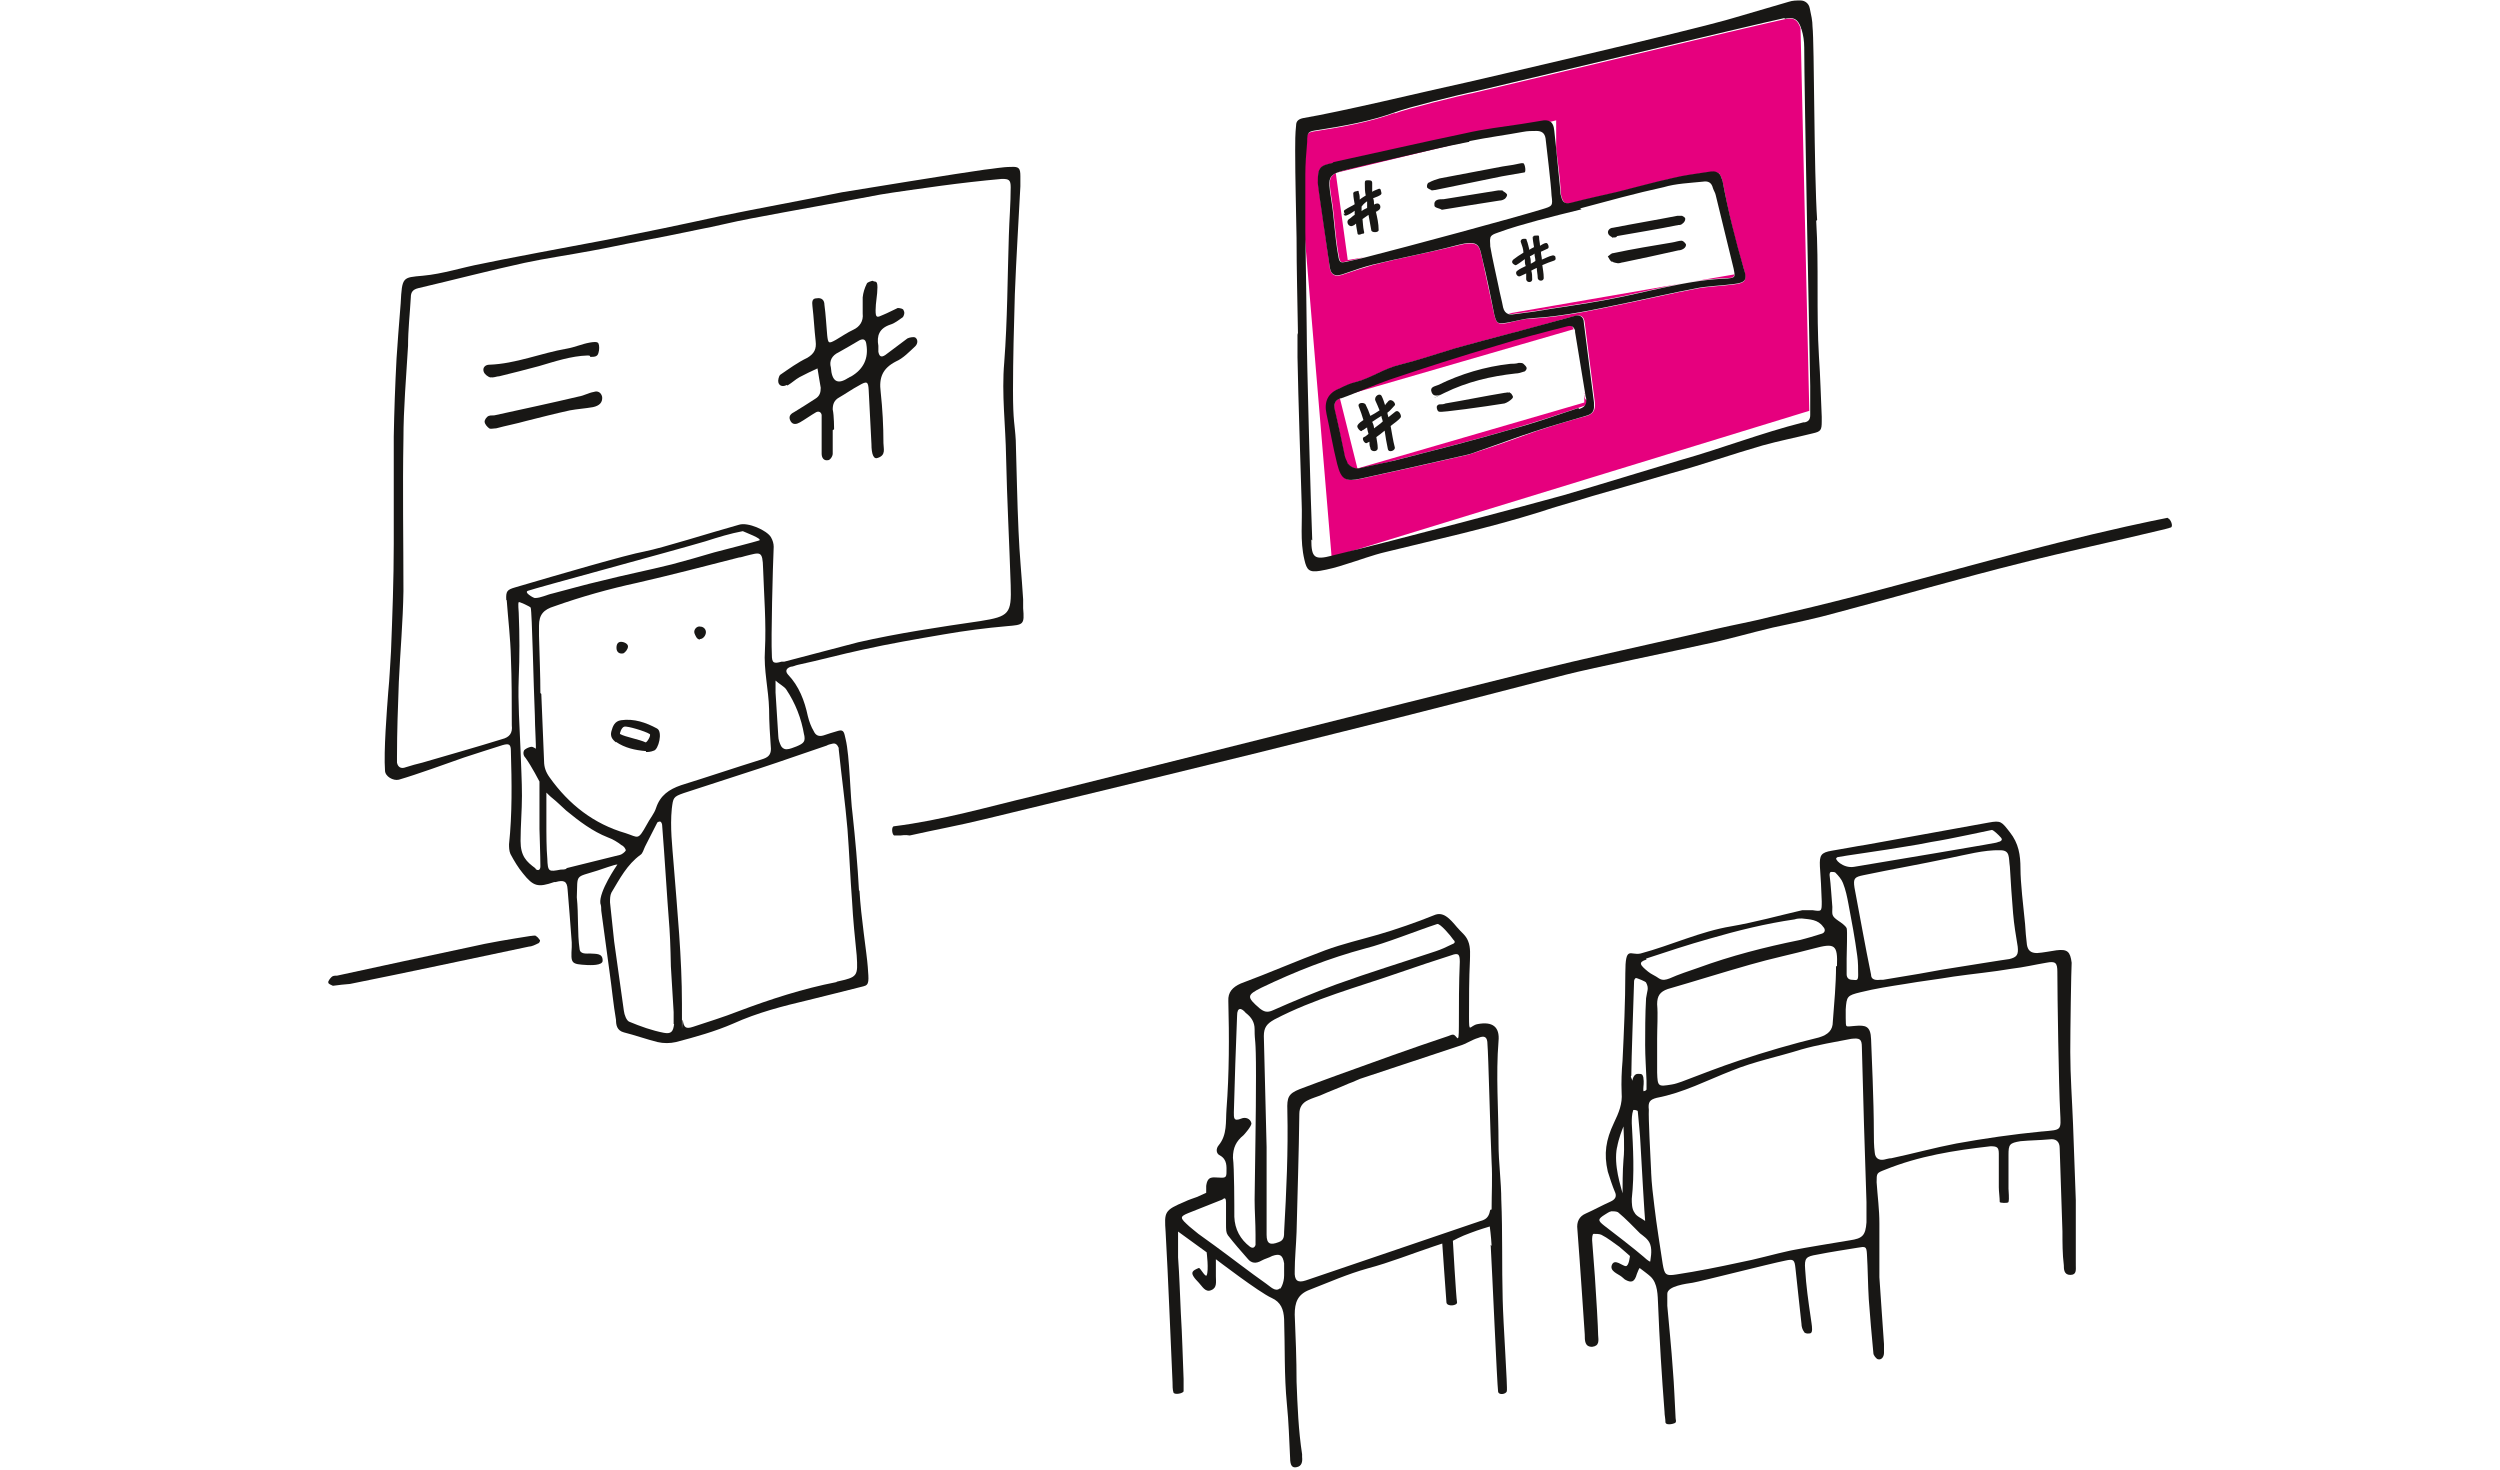 <?xml version="1.0" encoding="UTF-8"?>
<svg id="Ebene_2" data-name="Ebene 2" xmlns="http://www.w3.org/2000/svg" version="1.1" viewBox="0 0 542.2 318.8">
  <defs>
    <style>
      .cls-1 {
        fill: none;
      }

      .cls-1, .cls-2, .cls-3 {
        stroke-width: 0px;
      }

      .cls-2 {
        fill: #e6007e;
      }

      .cls-3 {
        fill: #181715;
      }
    </style>
  </defs>
  <path class="cls-1" d="M160.4,113.9c1.8-.6,6,1.2,6.9,2.7.3.6.6,1.4.6,2.1-.2,4.3-.6,19.9-.4,23.4h0c0,1.8.4,2,2.1,1.5.2,0,.4,0,.6,0,5.3-1.4,10.5-2.7,16-4.2,8.8-2.1,17.7-3.4,26.5-4.6,6.2-1,6.8-1.5,6.6-7.8-.3-9.4-.9-18.5-1-27.8,0-6.9-1-13.7-.4-20.5.6-9.2.6-18.3,1-27.5,0-3.5.3-7,.4-10.5,0-1.6-.4-1.9-1.9-1.8-4.5.4-8.8,1-13.3,1.5-2.2.3-10.9,1.5-13.1,1.9-9.4,1.8-18.7,3.4-28.1,5.2-3.8.7-7.6,1.7-11.4,2.4-4.3,1-8.7,1.8-13,2.6-3.4.6-6.8,1.4-10.2,2-4.8.9-9.7,1.5-14.4,2.6-7.8,1.7-15.4,3.7-23.1,5.5-1.2.3-1.5.9-1.6,2-.2,3.5-.6,7-.6,10.5-.3,6.8-.9,13.6-1,20.2-.2,11,0,22,0,33,0,6.6-.6,13.1-1,19.7-.2,5.4-.3,10.8-.4,16.2,0,.4,0,.9,0,1.3.2,1,.9,1.4,1.9,1,1.2-.4,2.4-.7,3.6-1,5.8-1.7,11.5-3.4,17.3-5.1,1.6-.4,2.2-1.3,2.1-3,0-5,0-9.9-.2-14.8,0-4.2-.6-8.2-.9-12.3,0-1.9.2-2.2,1.9-2.7,9.2-2.7,24.1-7.1,28.1-7.8,3.9-.7,13.7-3.8,20.5-5.8ZM169.4,81.4c1.9-1.3,3.8-2.6,5.9-3.7,1.5-.9,2-1.9,1.8-3.6-.3-2.6-.4-5.1-.7-7.6,0-.9,0-1.6.9-1.7,1-.2,1.7.4,1.7,1.4.2,2.2.3,4.5.6,6.6.2,1.8.3,1.9,1.9,1,1.3-.7,2.6-1.6,3.8-2.2,1.3-.6,2.2-1.8,2-3.5,0-1.2,0-2.3,0-3.5,0-1,.4-2.1.9-3,0-.3,1-.7,1.3-.6.4.3,1,1,1,1.4,0,1.7-.4,3.3-.4,5s.3,1.5,1.6,1c1-.4,2.1-1,3.2-1.5.3,0,1.2,0,1.3.6.2.3,0,1.2-.2,1.4-.9.6-1.7,1.3-2.7,1.6-2.3.9-3,2.4-2.6,4.6,0,.4,0,.9,0,1.3.2,1,.6,1.3,1.5.7l4.8-3.6c.4-.3,1.3-.4,1.7-.2.7.4.7,1.4,0,1.9-1.4,1.2-2.6,2.6-4.2,3.3-2.9,1.5-3.7,3.5-3.3,6.6.4,3.7.6,7.4.6,11.1,0,1.2.6,2.6-1.2,3.2-.9.3-1.3-.7-1.4-3-.2-3.9-.4-7.8-.6-11.7,0-1.9-.4-2-2.1-1-1.5.9-2.9,1.8-4.3,2.6-1,.6-1.4,1.5-1.4,2.6.2,1.4.2,4.3.3,4.3l-.3.2c0,1.7,0,3.4,0,5.1,0,.6-.6,1.3-1,1.4-1,.2-1.3-.6-1.4-1.4,0-1.9,0-3.8,0-5.8s0-1.7,0-2.6c0-.6-.6-.9-1.2-.6-1.2.7-2.3,1.5-3.5,2.2-.7.4-1.5.6-2-.2-.6-1,0-1.6.7-2,1.6-1,3-1.9,4.6-2.9,1-.6,1.3-1.4,1.2-2.4-.2-1.4-.6-2.9-.7-4.2-1.3.6-2.6,1.2-3.9,1.9-1,.6-1.7,1.2-2.6,1.8-.7.4-1.6.3-1.8-.6,0-.4,0-1.3.4-1.6ZM106.1,79c5.8-.2,11.2-2.6,16.9-3.5,1.7-.3,3.2-1,4.9-1.3.6,0,1.7-.2,1.9.2.3.4.3,1.4,0,2-.2,1-1,1-1.8.9,0-.2-.2-.2-.6-.3h0c-3.5,0-7.1,1.3-10.5,2.3-2.9.9-5.8,1.5-8.6,2.2-.6,0-1.3.4-1.9.2-.6-.2-1.3-.7-1.5-1.3-.3-.9.4-1.5,1.2-1.5ZM130.6,86.1c0,1.2-.6,1.9-2,2.2-1.7.3-3.4.4-5,.7-3.2.7-6.3,1.5-9.5,2.3-2.1.6-4.3,1-6.5,1.6-.6,0-1.2.2-1.5,0-.4-.3-.9-1-1-1.5,0-.3.4-1,.9-1.2.5-.2,1,0,1.6-.2,5.9-1.3,12-2.6,17.9-4,1.2-.2,2.1-.9,3.3-1,.9-.2,1.6,0,1.8,1h0Z"/>
  <path class="cls-1" d="M180.3,79.7c.2,3,1.4,3.8,3.7,2.3.2,0,.3-.2.6-.3,2.7-1.6,3.8-3.9,3.4-7,0-1-.6-1.4-1.5-.9-1.5.9-2.9,1.7-4.5,2.6-1.5.6-2.1,1.8-1.7,3.3h0Z"/>
  <path class="cls-1" d="M153.1,117.5c-7.1,2.1-37.2,10.2-38.4,10.7-1.3.3,1,1.6,1.4,1.6,1.4,0,2.6-.7,3.9-1,3.5-.9,6.9-1.9,10.4-2.7,5.1-1.3,10.2-2.3,15.4-3.6,3-.7,6.2-1.7,9.2-2.6,2.6-.7,8.9-2.3,9.8-2.6.6-.4-3-1.7-3.6-1.9h0c-2.7.5-5.3,1.3-8.1,2.2Z"/>
  <path class="cls-1" d="M168.1,147.5v2.6h0,0c.2,3.3.4,6.4.6,9.6,0,.7.2,1.5.6,2.1.2.3.7.7,1.2.7.7,0,1.5-.3,2.1-.6,1.6-.6,2-1,1.7-2.6-.6-3.6-1.9-6.9-3.9-9.9-.4-.6-1.7-1.4-2.3-1.9Z"/>
  <path class="cls-1" d="M292.2,56.5l3.6-.6c9.8-2.4,32.4-8.6,38.6-10.5,2.2-.7,2.4-.7,2.1-3,0-2.4-1-10.5-1.3-12.4-.2-1.2-.9-1.7-2-1.6-1,0-1.9,0-2.9.2-3.9.6-7.8,1.2-11.6,2l-29.1,7,2.6,18.9ZM326.4,43c-.3.2-.7.3-1.2.4-4,.6-8.1,1.3-12.5,1.9h0c-.3-.2-1.6-.3-1.6-.8-.2-1.4,1-1.3,2-1.4,3.9-.6,7.9-1.3,11.8-1.9.3,0,.6,0,1,0,.3.2.7.4.9.7.2.3-.2.9-.4,1ZM309.8,39.5c.7-.4,1.6-.7,2.3-.9,4.6-.9,9.1-1.7,13.7-2.6,1.4-.2,2.7-.4,4-.7h.5c.4.3.6,2,.2,2-2.1.4-4.3.7-6.6,1.2-4.2.9-8.5,1.7-12.7,2.6-.3,0-.6.2-1,0-.3-.2-.9-.4-.9-.6,0-.3,0-1,.4-1ZM291.5,45.4c.9-.6,1.5-.8,2.1-1.2,0-.6-.2-1.6-.3-2.2,0-.4.3-.6.6-.6.4,0,.6-.2.6.3.2.5.2,1.1.2,1.5.3-.2,1-.6,1.3-.9-.2-.9-.2-1.8-.2-2.7s.2-.6.7-.6.9,0,.9.6,0,1.3,0,1.9c.4-.2.9-.4,1.3-.6.4-.2.6,0,.6.4,0,.4.2.7-.3,1h0c-.5.4-1,.5-1.4.7.2.3.2,1,.2,1.4.2-.2.3-.2.4-.2,1-.4,1.4,1.1.4,1.5,0,.2-.3.2-.4.2.3,1.3.6,2.6.6,4,0,.6-1.6.6-1.6,0-.2-1-.3-2.2-.6-3.3-.4.3-.9.6-1.3.9,0,.8,0,1.8.3,2.6.2.6,0,.6-.4.6-.4.2-.9.3-1-.2,0-.7-.2-1.4-.3-2-.2,0-.4.3-.6.4-.9.6-1.8-.7-.9-1.4.5-.3.8-.6,1.2-.9,0-.2,0-.6,0-.9-.5.3-1.2.7-1.7,1-.5.2-.6,0-.7-.4-.2-.4-.3-.7,0-1Z"/>
  <path class="cls-1" d="M145.6,209.6s0-5.5-.3-8.2c-.6-7.5-1-14.9-1.6-22.5,0-.2-.2-.6-.4-.7-.2,0-.6,0-.7.3l-2.6,5.1c-.3.6-.6,1.5-1,1.8-3,2.1-4.6,5.2-6.3,8.2-.3.6-.4,1.4-.3,2.1.2,2.9.6,5.8.9,8.5.6,5,1.4,10.1,2.1,15,0,.9.6,2.2,1.2,2.4,2.4,1,4.9,1.9,7.5,2.4,1.6.3,2-.3,2.2-1.9,0-.9,0-1.7,0-2.6-.2-3.3-.4-6.6-.6-9.9h0Z"/>
  <path class="cls-1" d="M135.8,184.7c.2-.3-.4-1-.9-1.2-1-.6-1.9-1.3-3-1.7-3.4-1.4-6.2-3.5-9-5.8-1-.9-2-1.9-3-2.7-.2-.2-1.3-1.2-1.3-1.2v8.2s0,4,.2,6c0,2.9.2,2.9,2.9,2.4.4,0,.9,0,1.3-.2,3.9-1,7.8-1.9,11.7-2.9.4,0,1-.6,1.2-.9Z"/>
  <path class="cls-1" d="M135.6,180.5c2.9.9,2.6,1.7,4.6-1.9.6-1.2,1.6-2.3,2-3.6,1-2.6,2.9-4,5.4-4.9,5.8-1.8,11.7-3.8,17.5-5.6,1.3-.4,2.1-.9,2-2.3-.2-2.9-.3-5.8-.4-8.6,0-4.2-1.2-8.5-.9-12.8.3-5.8-.2-11.7-.4-17.7,0-4-.6-3.5-3.9-2.7-.4,0-.9.2-1.3.3-7.4,1.9-14.7,3.8-22.1,5.5-6,1.4-12.1,3-18,5.1-2.2.7-3.4,1.8-3.3,4.2,0,.7,0,1.5,0,2.2,0,4.2.3,8.4.4,12.6v-.2c.2,4.9.3,9.8.6,14.6,0,1.4.4,2.4,1.2,3.5,4.2,5.8,9.7,10.1,16.5,12.1ZM151.9,135.9c.5,0,1.2.5,1.2,1.2,0,0,0,0,0,0h0c0,0,0,0,0,0,0,.7-.6,1.5-1.3,1.5s-1-.9-1.2-1.4c-.2-.7.6-1.5,1.3-1.4ZM134.6,139.2c.6,0,1.5.2,1.5,1s-.6,1.4-1,1.5c-.9.2-1.5-.3-1.5-1.2s.6-1.3,1-1.3ZM132.6,158.5c.3-1.1.6-2.2,2.1-2.4,2.9-.4,5.4.6,7.8,1.8,1.3.7.2,4.6-.7,4.8-.7.2-1.4.3-1.7.3v-.2c-2.4-.2-4.6-.7-6.5-2-.9-.6-1.4-1.3-1-2.4Z"/>
  <path class="cls-1" d="M116.9,180c0-3.4,0-10.5,0-10.5,0,0-1.7-3.3-3-5.1-.3-.4-.6-1-.4-1.5,0-.4,1.5-1,1.9-.9.2,0,.6.2.7.4,0-.3-.2-5.1-.2-7.2-.3-6.8-.6-22.3-.9-23.4,0-.2-2.6-1.4-2.6-1.2-.2.3,0,1.9,0,2.3.2,4.8.3,9.5,0,14.3-.2,5.2.2,10.4.4,15.6,0,3.3.3,6.6.3,9.8s-.3,6.6-.3,9.8,1.3,4.5,3.2,5.9c.6.4,1,.2,1-.6,0-2.3-.3-7.6-.3-8.1v.2Z"/>
  <path class="cls-1" d="M140.1,161c.3,0,1.3-1.6.9-1.8-.9-.6-5-1.8-5.5-1.6-.6,0-1,1.5-.9,1.6,1,.6,4.3,1.3,5.5,1.8Z"/>
  <path class="cls-1" d="M185.7,207.4c-.3-3.9-.7-7.8-1-11.7-.4-5.3-.6-10.5-1-15.7-.6-5.8-1.3-11.5-1.9-17.3,0,0,0-.2,0-.3-.2-.7-.6-1-1.4-.9-.4,0-.9.2-1.2.4-4.8,1.6-9.5,3.3-14.4,4.9-5.5,1.8-11,3.6-16.6,5.4-2.2.7-2.2,1-2.6,3.4-.4,4,0,8.1.4,12,.9,10.2,1.8,20.2,1.8,30.4s0,2.3.2,3.5c.2,1.5.7,1.8,2.2,1.4,3.3-1,6.6-2.1,9.9-3.4,6.9-2.6,14-4.9,21.2-6.3,4.6-1,4.6-1,4.3-5.6h0Z"/>
  <path class="cls-1" d="M290,120.4c11.3-2.7,42.7-11,49-12.8,6-1.7,24.5-7.4,25.3-7.6,8.9-2.6,17.6-5.9,26.7-8.2,0,0,.2,0,.3,0,.9-.2,1.2-.7,1.2-1.6v-6.3c0-4.3-1.2-65.1-1.3-73.4,0-1.4-.2-2.7-.6-4,0-.1,0-.2-.1-.3l1.9,83-102.4,31.4Z"/>
  <path class="cls-1" d="M312.6,85.5s0,0,0,0c0,0,0,0,0,0Z"/>
  <path class="cls-1" d="M283.2,71.6c0,6.8.9,38.6,1.2,45.8l-.2-.2c0,4,.7,4.5,4.5,3.5l-5.9-70.4c0,8.4.2,18,.3,21.2Z"/>
  <path class="cls-1" d="M298,92.9c.6-.5,1.3-1,1.9-1.5,0-.5-.2-.8-.3-1.2-.7.4-1.4.9-2,1.3.2.4.3,1,.4,1.4h0Z"/>
  <path class="cls-1" d="M333.2,47.6c-2.9.9-5.8,1.7-8.5,2.6-1.2.4-1.7.7-1.8,1.4v1.3c.1.1.1.2.2.3.6,2.9,1.3,5.8,1.8,8.7.3,1.6.7,3,1,4.6.2.8.5,1.2,1.1,1.4l49.1-8.5c0-.3,0-.7-.2-1.3-1.3-5.3-2.6-10.7-3.9-16,0-.6-.4-1-.6-1.5-.3-1.2-1-1.5-2.2-1.4-2.9.3-5.8.4-8.5,1.2-6,1.4-12.1,3-18.1,4.6-1,.2-8.5,2.1-9.5,2.4h0ZM349.8,49.4c4.6-.9,9.4-1.7,14-2.6.3,0,.6,0,1,0,.3.2.7.6.7.7,0,.3-.3.7-.6,1-.2.2-.6.2-.9.3-4.5.9-8.9,1.6-13.3,2.4,0,.2-.3.2-.9.2h0c-.2-.2-.7-.3-1-.8-.3-.7.3-1.2,1-1.3ZM349.9,54.8c4.2-.9,8.5-1.6,12.7-2.3.7,0,1.5-.3,2.1-.4.3,0,.7.4.9.7.2.3,0,.9-.4,1-.3.2-.7.3-1.2.4-4,1-8.1,1.8-12,2.6-.3,0-.6.2-1.1.2,0,0,0,0,0,0h0s0,0,0,0c-.3,0-.9,0-1.3-.4-.4-.2-.6-.7-.9-1.2.4-.2.7-.6,1.2-.7ZM333.8,51.3c0,.6.2,1.2.2,1.8.3-.2,1-.5,1.3-.6.3,0,.8,1,.4,1.2l-1.5.7c0,.6.2,1.1.2,1.7.8-.3,1.4-.6,2.3-1h0c.3,0,.6.3.6.3,0,.5.2.6-.2.9-1,.3-1.8.6-2.6,1,0,.9.2,1.8.3,2.7,0,.9-1.2.9-1.3,0,0-.6-.2-1.4-.2-2.1-.5.2-.8.3-1.2.6.2.6.2,1.2.2,1.8,0,.9-1.2.9-1.3,0,0-.5,0-.8,0-1.2l-1.3.6c-.7.3-1.4-.8-.6-1.2.6-.3,1.2-.6,1.8-1-.2-.5-.2-1-.2-1.5-.6.4-1.8,1.5-2.1,1.3-.3-.2-1-.6-.4-1.2.9-.6,1.3-1,2.2-1.5,0-.8-.3-1.5-.6-2.4,0-.4.2-.6.6-.6.3,0,.6,0,.7.3.3.7.4,1.4.6,2.1.3-.2.7-.3,1-.6,0-.7-.2-1.6-.3-2.3,0-.4.2-.4.6-.4s.7-.2.7.4Z"/>
  <path class="cls-1" d="M343.7,87.2h0v-2.1c-.7-4.4-1.5-8.8-2.2-13.4,0-.1,0-.2,0-.3l-49.3,14.3c-.4.1-.7.3-1.1.4-.1,0-.3,0-.4.1l3.8,15.2,49.2-14.3ZM328,86.6c-.4.4-1,.9-1.6,1-4.2.7-13.7,2.1-14.1,1.9h0c-.3-.2-.6-.7-.6-1.1s.3-.6.6-.6c.4,0,.9,0,1.3-.2,4.2-.7,8.5-1.6,12.8-2.3.3,0,.6-.2,1,0s.6.3.7.6c0,.2,0,.7,0,.9ZM311.7,83.5c5-2.4,10.2-3.9,15.7-4.6.6,0,1.2,0,1.8-.2h0c.3,0,.7,0,1,.2.3.2.6.6.7,1,0,.2-.2.6-.6.7-.6.2-1.2.3-1.8.4-5.4.6-10.5,1.8-15.4,4.2-4.4,2.2-1.2.5-.7.3-.9.3-1.8.6-2.2-.4-.6-1.2.6-1.3,1.4-1.6ZM294.6,92.1c.2-.6.9-.9,1.3-1.2-.3-1-.6-1.9-1-2.9s1.3-1,1.5-.4c.3.8.6,1.5,1,2.4.6-.3,1.4-.8,2-1.2-.2-.7-.6-1.4-.9-2.1-.5-1,1-1.8,1.4-.9.3.6.5,1.3.7,1.9.2-.3.5-.6.7-.9.6-.7,1.7.5,1.4.9-.6.6-1,1.2-1.6,1.6,0,.3.2.6.2,1,.6-.4,1.1-.9,1.5-1.3h0c.8-.6,1.4,1,1.2,1.3-.6.7-1.5,1.3-2.2,1.9.2,1.6.5,3.1.9,4.6.2.7-1.3,1.3-1.5.4-.3-1.4-.5-2.6-.7-4-.6.4-1.2,1-1.8,1.4,0,.7.2,1.6.3,2.3,0,1-1.5,1-1.6,0-.2-.4-.2-.9-.2-1.3,0,0-.6.3-.6.3-.4.2-1.2-1-.6-1.3.3-.2.6-.5,1-.7,0-.4-.2-1-.3-1.4-.3.2-.7.6-1,.6-.2,0-1.1-.8-.9-1.2Z"/>
  <path class="cls-1" d="M331.8,55.6c.2.6.2,1,.2,1.6.4-.2.7-.3,1-.6,0-.6-.2-1-.2-1.6-.3.2-.7.3-1,.6Z"/>
  <path class="cls-1" d="M337.3,28.5c.1,1.3.2,2.5.4,3.8v-6.2c-.1,0-1.4.3-1.4.3.6.3.8,1,1,2.1Z"/>
  <path class="cls-1" d="M373,37.9v-.3s-.3,0-.3,0c0,0,.2.1.3.2Z"/>
  <path class="cls-1" d="M296.5,45c0-.3,0-1.1,0-1.5-.1.1-.8.7-1.3,1.2,0,.3,0,.6,0,1,.3-.3.8-.5,1.2-.7Z"/>
  <path class="cls-1" d="M355.2,232.9c.8,0,1,0,1.2.7.2,1.4,0,1.9,0,2.6s.2.4.3.4c.2,0,.4-.2.4-.3,0-.6,0-1.3,0-1.9,0-2.6-.3-5.3-.3-7.8s0-6.6.2-10.1c0-1.6.6-2.1,0-3.4,0-.2-2-1-2.2-1-.2,0-.4.4-.4.7,0,3.5-.6,17.2-.6,20.5h0c0,.4.2.8.3,1.1,0-.6.4-1.5,1.2-1.5Z"/>
  <path class="cls-1" d="M357.3,210.6c.7.6,1.6,1,2.4,1.5.8.6,1.5.4,2.3,0,2-.9,4.2-1.6,6.2-2.3,7.1-2.6,14.5-4.5,21.9-6,1.7-.3,3.3-.9,4.9-1.4.7-.2,1-.9.3-1.5-1-1.5-2.9-1.5-4.6-1.7h0c-.6,0-1,0-1.6.2-6.2.9-12.4,2.4-18.5,4.2-4.2,1.2-9.4,2.9-13.7,4.3-1.8.6-1.4,1.3.3,2.6Z"/>
  <path class="cls-1" d="M352.2,251.6c.2-2.6,0-6.8,0-7.2-.2.7-1,2.3-1.4,4.6-.8,3.9.9,8.7,1.2,10,0-1.1,0-5,.2-7.3Z"/>
  <path class="cls-1" d="M354.4,262.9c.4.9,1.5,1.3,2.3,1.8,0-.6-.7-12.7-1-16.5h0c0-2.3-.3-4.8-.6-7.2,0-.2-1-.4-1-.2-.2,1-.4,1.9-.3,2.7.2,5.5.6,10.9,0,16.4,0,1,0,2.2.6,3Z"/>
  <path class="cls-1" d="M397.4,196.7c0,1.6-.3,1.9,1.3,3,.6.4,1.5,1,1.8,1.6.2.6,0,5.2,0,6.6h0v3.4c0,.7.4,1.2,1.2,1.2s1.3-.3,1.3-1c0-1.4,0-2.7-.2-4.2-.6-3.8-1.2-7.5-1.9-11.2-.3-1.6-.6-3-1.2-4.6-.3-.9-1-1.6-1.6-2.2,0-.2-.6-.3-.9-.2-.2,0-.4.6-.3.7.2,2.3.4,4.6.6,6.9Z"/>
  <path class="cls-1" d="M379.4,209.1c-6,1.7-12,3.6-17.9,5.3-1.7.6-2.3,1.5-2.3,3.3.2,2.4,0,5,0,7.5h0c0,2.4,0,4.9,0,7.3,0,3,.2,3,3.2,2.6.7,0,1.5-.3,2.1-.6,4.2-1.5,8.2-3.2,12.5-4.6,5.8-1.8,11.5-3.5,17.3-5,2-.6,2.9-1.5,3-3.4.3-4,.6-8.1.7-12.1.2-4.8-.4-5.1-5-3.9s-9.4,2.2-13.8,3.5Z"/>
  <path class="cls-1" d="M446.1,211v-.2c0-2.1-.4-2.4-2.4-2-2.4.4-5,1-7.5,1.3-4.2.6-8.4,1-12.6,1.7-3.6.6-7.1,1-10.5,1.6-3.2.6-6.5,1-9.7,1.8-2.9.6-3,.9-3.2,3.7v1.9c0,2.1-.3,1.9,2,1.7s3.4,0,3.5,2.9.6,13.4.6,20.1c0,1.5,0,3,.2,4.5,0,1.2.9,1.7,2,1.5.6,0,1-.2,1.6-.3,4.8-1,9.4-2.3,14.1-3.2,6.2-1,12.3-1.9,18.5-2.6,4.3-.4,4.2,0,3.9-4.3-.3-5.5-.6-25.6-.6-30.1Z"/>
  <path class="cls-1" d="M352,259.2c0,0,0-.2,0-.3,0,.1,0,.2,0,.3h0Z"/>
  <path class="cls-1" d="M402.1,187.9c2.5-.4,34.8-5.8,30.9-5.3-.3,0,1.7,0,1-1-.6-.7-1.7-1.6-2-1.7-.2,0-9.1,2-13.1,2.6h0c-1.9.3-3.7.6-5.6,1-3.9.7-14,2.1-14.8,2.3s1.2,2.4,3.7,2Z"/>
  <path class="cls-1" d="M355.6,267.5h0c-1.6-1.6-3-3-4.8-4.6-.3-.2-1-.3-1.4-.2-.6,0-1,.6-1.4.7-1.6,1-1.7,1.3-.2,2.4,1.2.9,6.9,5.3,8.6,6.8.3.2.9.7,1.3,1,0-.2.6-2.2,0-3.7-.4-1.2-1.7-1.9-2.2-2.4Z"/>
  <path class="cls-1" d="M403.8,227.4c0-1.8-.6-2.1-2.3-1.8-3.6.7-7.3,1.3-10.8,2.3-5.1,1.5-10.2,2.6-15.1,4.6-5.4,2.1-10.5,4.8-16.3,5.9-1.5.3-1.8.9-1.7,2.6,0,1.8.3,9.4.6,13.4v.2c0,2.4.3,4.9.6,7.3.6,4.2,1.2,8.4,1.8,12.5.3,2.4.6,2.7,3,2.3,4.6-.7,9.1-1.7,13.7-2.6,3.7-.7,7.4-1.8,11.1-2.6,4.2-.9,8.6-1.5,12.8-2.2,2.7-.4,3.4-1,3.6-3.9,0-1.4,0-2.7,0-4.2-.3-11.2-.6-22.3-1-33.6Z"/>
  <path class="cls-1" d="M273.2,218.7c.9.7,1.6,1,2.9.4,4.6-2,9.1-3.9,13.7-5.6,7.2-2.6,14.4-4.8,21.6-7.2s2.3-1,3.5-1.5c.2,0,1-.3.3-1-.6-.9-3-3.6-3.5-3.4-4.3,1.4-11.2,4.2-15.6,5.3-7.8,2.1-15.3,5-22.5,8.5-3.2,1.6-3.3,2-.4,4.5Z"/>
  <path class="cls-1" d="M422.8,186.1c-6.2,1.3-12.4,2.4-18.6,3.7-2.1.4-2.3.7-2,2.7,1.2,6.3,2.3,12.6,3.6,18.9,0,.7.4,1.3,2,1h0c.1,0,.4,0,.6,0,2.6-.4,5.2-.9,7.8-1.3,1.7-.3,3.3-.6,5-.9,4.5-.7,14.3-2.2,14.6-2.3,1.7-.4,2-1,1.8-2.7-.4-2.4-.7-4.8-1-7.2-.3-3.4-.6-6.8-.7-10.1-.2-2.1,0-3.5-2.1-3.6-3.5,0-7.5,1-11,1.7Z"/>
  <path class="cls-1" d="M407.7,212.6h0c0,0,0,0,0,0Z"/>
  <path class="cls-1" d="M322.4,226.6h0c0-1.6-.6-1.9-2-1.4-1.4.4-2.6,1.3-4,1.7-6.9,2.3-13.8,4.6-20.8,6.9-1,.3-2.1.9-3.3,1.3-2,.9-4.2,1.7-6.2,2.6-.9.3-1.8.6-2.6,1-1.4.6-1.8,1.5-1.9,3,0,8.6-.3,17-.6,25.6,0,2.9-.3,5.8-.4,8.5,0,1.9.6,2.6,2.4,2,1.4-.4,34.6-11.8,38.5-13.1,1-.4,1.4-1.2,1.5-2.2,0-3.4.3-6.8,0-10.2-.2-6.5-.7-23.5-.9-25.6Z"/>
  <path class="cls-1" d="M290,233.3c8.1-2.9,16.1-5.8,24.1-8.5.3,0,.6-.2.9-.3,1-.2,1.4-.7,1.4-1.8,0-4.6,0-9.4.2-14,0-1.7-.3-1.9-1.9-1.4-3.7,1.2-7.4,2.4-11.1,3.7-9.2,3.2-18.5,5.8-27.2,10.2-1.6.9-2.3,1.7-2.3,3.6l.6,24.1h0c0,6.3,0,12.7,0,19,0,2,.9,2.3,2.6,1.6,1.2-.4,1.2-1.4,1.2-2.3.6-8.8,1-17.5.7-26.2,0-2.9.2-3.6,2.7-4.6,2.6-1,5.3-2.1,8.1-3Z"/>
  <path class="cls-1" d="M278.4,273.9c-.2-1.8-.9-2.2-2.6-1.6-.7.3-1.6.6-2.3,1-1.2.7-2.2.6-3-.4-1.5-1.7-3-3.3-4.3-5.1-.4-.6-.4-1.8-.4-2.6,0-1.5,0-3,0-4.5s-.6-.6-.9-.6c-2.4,1-4.9,1.8-7.3,2.9-1.7.7-1.8,1-.4,2.3.9.9,1.8,1.5,2.6,2.2,1.2.9,2.4,1.7,3.6,2.6,3.7,2.7,7.4,5.6,11.1,8.2.9.6,1.9,1.9,3,1,0,0,.9-1.2.9-3h0c0,0,0-2.5,0-2.5Z"/>
  <path class="cls-1" d="M267.5,251.2c.3,2.1.3,10.5.3,12.8,0,2.6,1.3,4.9,3.4,6.5.6.4,1,.2,1.2-.4,0-.7,0-1.5,0-2.2,0-2.6-.2-5.1-.2-7.6,0-9,.3-17.9.3-26.9s-.2-6.8-.3-10.1c0-1.5-.7-2.6-1.9-3.5-.9-1-1.9-1.4-1.9.6-.3,7-.6,14-.7,20.9,0,1.2,0,2.1,1.6,1.4,1-.4,2.1,0,2.2,1,0,.6-1.5,2.4-1.7,2.6-1.6,1.3-2.4,2.7-2.3,4.9Z"/>
  <path class="cls-2" d="M302.5,24.5c-5.5,2-11.2,3-16.9,3.9-2.1.3-2.2.4-2.3,2.6-.2,2.3-.3,4.6-.4,7,0,2.3,0,7.1,0,12.4l5.9,70.4s0,0,0,0c.4,0,.8-.2,1.2-.3l102.4-31.4-1.9-83c-.7-1.9-1.5-2.4-3.6-1.9-6.2,1.3-62.3,14.8-67.1,15.9-3.5.7-15.1,3.6-17.3,4.5ZM345.9,88s0,0,0,0c0,1.2-.7,1.9-1.8,2.2-3.6,1-7.3,2.1-10.9,3.3-4,1.4-7.9,2.9-12,4.2-.9.3-1.8.6-2.7.9-7.8,1.8-15.4,3.5-23.2,5.2-3.4.7-4.2.3-5.1-3.2-.9-3.6-1.5-7.2-2.3-10.8-.6-2.7.3-4.6,2.9-5.6,1.2-.6,2.3-1,3.6-1.4,3.3-.9,6-2.9,9.4-3.7,4-1,8.1-2.4,12.1-3.6,6.3-1.8,12.8-3.4,19.3-5.2,2.2-.6,4.5-1.3,6.6-1.8,1-.3,1.8.2,1.9,1.5.7,5.8,1.5,11.5,2.2,17.3,0,.3,0,.5,0,.7,0,0,0,0,0,0h0ZM334.4,26.3c.9-.1,1.5,0,1.9.1l1.2-.3v6.2c.4,3,.8,6,1,9.1,0,.4,0,.9.2,1.3.2,1,.7,1.7,2,1.4,3.4-.9,6.8-1.6,10.2-2.4,4-1,7.9-2.1,12-3,2.4-.6,5-.9,7.5-1.3,1.1-.2,1.8-.1,2.3.2h.2s0,.2,0,.2c.3.3.5.8.7,1.6,1.2,6.5,2.7,12.8,4.6,19,.7,2.4.4,3-2.2,3.3-2.9.4-5.8.4-8.5,1-4.8.9-9.5,2-14.3,3-6.9,1.4-13.8,3-20.9,3.4-1.9,0-3.7.6-5.6,1-1.9.3-2.1,0-2.6-1.7-.9-4-1.7-8.1-2.6-12.1-.7-3-.6-4.3-5.6-3-6,1.5-12.1,2.6-18.2,4.2-2,.6-4,1.2-6,1.9-2.2.9-3.2.3-3.4-2,0-.9-2.4-16.9-2.4-17.6v-.2c0-3.2.2-3.6,3.3-4.2,9.7-2.1,19.2-4.3,28.8-6.3,4-.9,8.2-1.4,12.1-2,1.5-.2,2.9-.6,4.3-.7Z"/>
  <path class="cls-2" d="M339.6,70.6c-5.1,1.4-10.2,2.6-15.3,4.2-7.8,2.3-15.6,4.9-23.3,7.4-3,1.1-6,2.3-9,3.5l49.3-14.3c-.3-.8-.8-1.2-1.8-.9Z"/>
  <path class="cls-2" d="M328,68.1c1.6-.2,3.2-.4,4.6-.6,5.3-.9,10.7-1.6,16-2.6,8.7-1.6,17.3-4.3,26.1-4.6,1,0,1.4-.2,1.5-.8l-49.1,8.5c.3,0,.6.1.9.1Z"/>
  <path class="cls-2" d="M343.6,85.2v2.1h0l-49.2,14.3-3.8-15.2c-1,.4-1.4,1.1-1.2,2.5.9,3.4,1.5,6.8,2.2,10.1,0,.6.3,1,.6,1.5.6.7,1.3,1.2,2.3,1.2h0c2.6-.6,5.2-1.1,7.8-1.8,8.5-2.2,16.9-4.3,25.4-6.8,4.9-1.4,9.7-3,14.5-4.6s1.7-1,1.5-2.3c0-.3-.1-.7-.2-1Z"/>
  <path class="cls-2" d="M323,53v-1.3c-.1.3,0,.7,0,1.3Z"/>
  <path class="cls-2" d="M375.5,4.3l-30.3,7.5c12.8-3.1,25-6,28.9-7.1.5-.1.9-.3,1.4-.4Z"/>
  <path class="cls-2" d="M293,36.5c-5,1.3-5,1.5-4.2,6.6.7,4.2.7,7.9,1.6,12.6.2,1.3.6,1.3,1.6,1,.8-.1,2.1-.5,3.9-.9l-3.6.6-2.6-18.9,29.1-7c0,0-.1,0-.2,0-5.3,1-10.5,2.3-15.7,3.5-3.3.7-6.6,1.5-9.8,2.3Z"/>
  <path class="cls-3" d="M450.2,274c0-4.6,0-9.1,0-13.7-.2-5.5-.4-11-.6-16.5-.2-5.2-.6-10.5-.6-15.7v.2c0-4.9.2-17.9.3-19.5-.3-2.4-.9-3-3.3-2.7-1.4.2-2.8.5-4.2.6-1.4,0-2-.6-2.2-1.8-.2-1.5-.3-3-.4-4.5-.4-3.9-1-9-1-12s-.4-5.5-2.3-7.9c-1.8-2.3-1.9-2.6-4.6-2.1-8.9,1.6-17.7,3.2-26.5,4.8-2.6.4-5,.9-7.5,1.3-2.4.4-2.7,1-2.6,3.4.2,2.5.3,5,.4,7.6,0,2.2,0,2.2-2,1.9-.7,0-1.5,0-2.2,0-5.2,1.2-10.2,2.6-15.4,3.5-6.7,1.1-13,4.1-19.7,5.9-2.2.5-3.3-1.9-3.3,4.3s-.3,12.6-.6,18.9c-.2,2.3-.3,4.6-.2,7,.2,2.4-.6,4.3-1.7,6.6-1.7,3.6-2.2,6.6-1.3,10.5.3,1,1.1,3.4,1.5,4.3.5,1,.2,1.7-.9,2.2-1.8.8-3.6,1.8-5.4,2.6-1.4.6-2,1.8-1.8,3.4.6,7.7,1.5,21.4,1.6,22.8,0,1.4,0,2.7,1.6,2.7,1.6-.2,1.4-1.3,1.3-2.6,0-1.3-.4-8.4-.7-12.6-.2-2.6-.4-5.3-.6-7.9,0-.4,0-1.3.3-1.4.5,0,1.3,0,1.7.2,1.4.7,2.6,1.7,3.9,2.6.5.4,2.3,2,2.3,2,0,0-.2,2.2-.9,2.2s-2.4-1.7-3-.3c-.6,1.4,1.4,2,2.1,2.6.2.2.4.3.7.6,1.4.8,2.1.6,2.6-1.2.2-.4.3-.9.6-1.3.4.3,2,1.5,2.3,1.8,1.7,1.5,1.6,4.3,1.7,6,.3,7.8.8,15.6,1.4,23.4,0,.8.2,1.4.2,2.3.2.8,2.2.2,2.2,0,.2-.3,0-.6,0-1-.2-3.5-.3-7-.6-10.5-.3-4.5-.8-9.2-1.2-13.8,0-.9,0-1.7,0-2.6,0-1.7,4.2-2.2,5.5-2.4,1.8-.3,16.6-4.1,20.1-4.8,1.8-.4,2-.2,2.2,1.7.4,4.1.9,8,1.3,12,0,.6.2,1.3.6,1.8,0,.2.7.4,1,.3.3,0,.7,0,.7-.9s-.2-1.7-.3-2.6c-.5-3.4-1-6.9-1.2-10.4-.2-2.5.2-2.8,2.6-3.2,3-.6,5.8-1,8.8-1.5,1.7-.3,1.9-.3,2,1.4.2,3.3.2,6.6.4,9.8.3,3.8.6,7.8,1,11.7,0,.4.6,1.2,1,1.3.9.2,1.3-.7,1.3-1.4s0-1.3,0-1.9c-.3-4.7-.7-9.6-1-14.5,0-3.9,0-7.8,0-11.7,0-3-.4-5.9-.6-8.9,0-2,0-2,1.8-2.7,7.4-3,15-4.2,22.9-5.1,1.4,0,1.8.2,1.8,1.6v7.3c0,.9.2,2.3.2,3.2,0,.2,1.8.3,1.9,0,.2-.8,0-2.2,0-2.9v-7.3c0-2.3.2-2.6,2.6-3,2.1-.2,4.2-.2,6.3-.4,1.4-.2,2.2.5,2.2,1.9.2,6,.4,12.1.6,18.1,0,2.4,0,4.9.3,7.3,0,.8,0,2.1,1.4,2.1s1.2-1.1,1.2-2.1v-.6ZM435.9,188c.2,3.3.4,6.7.7,10.1.2,2.4.6,4.8,1,7.2.2,1.8-.2,2.3-1.8,2.7-.3,0-10.2,1.6-14.6,2.3-1.7.3-3.3.6-5,.9-2.6.4-5.2.9-7.8,1.3-.2,0-.5,0-.6,0h0c0,0,0,0,0,0h0c-1.6.2-2-.4-2-1.1-1.3-6.3-2.4-12.6-3.6-18.9-.3-2,0-2.3,2-2.7,6.2-1.3,12.5-2.4,18.6-3.7,3.5-.7,7.5-1.8,11-1.7,2.2,0,1.8,1.5,2.1,3.6ZM398.5,185.9c.8-.2,10.9-1.6,14.8-2.3,1.9-.3,3.7-.6,5.6-1h0c4-.6,12.9-2.6,13.1-2.6.3,0,1.4,1,2,1.7.7.9-1.3,1-1,1,3.9-.5-28.5,4.9-30.9,5.3s-4.5-1.8-3.7-2ZM397.2,189.1c.2,0,.8,0,.9.2.6.6,1.3,1.4,1.6,2.2.6,1.5.9,3,1.2,4.6.7,3.7,1.4,7.4,1.9,11.2.2,1.4.2,2.8.2,4.2s-.5,1-1.3,1-1.2-.5-1.2-1.2v-3.4h0c0-1.4.2-6.1,0-6.6-.3-.6-1.2-1.2-1.8-1.6-1.6-1.1-1.3-1.4-1.3-3-.2-2.2-.3-4.6-.6-6.9,0-.2,0-.6.3-.7ZM398.2,209.5c0,4-.4,8.1-.7,12.1,0,1.8-1,2.8-3,3.4-5.8,1.4-11.6,3.1-17.3,5-4.2,1.4-8.3,3-12.5,4.6-.6.2-1.4.5-2.1.6-3,.5-3.1.5-3.2-2.6,0-2.4,0-4.9,0-7.3h0c0-2.6.2-5.1,0-7.5,0-1.8.6-2.7,2.3-3.3,5.9-1.7,11.9-3.6,17.9-5.3,4.5-1.3,9.3-2.3,13.8-3.5s5.2-.9,5,3.9ZM357,207.9c4.2-1.4,9.4-3.1,13.7-4.3,6.2-1.8,12.3-3.3,18.5-4.2.6-.2,1-.2,1.6-.2h0c1.7.2,3.5.2,4.6,1.8.6.6.4,1.3-.3,1.5-1.6.5-3.2,1-4.9,1.4-7.4,1.5-14.8,3.4-21.9,6-2,.7-4.2,1.4-6.2,2.3-.8.3-1.5.5-2.3,0-.8-.6-1.7-.9-2.4-1.5-1.7-1.4-2.2-2-.3-2.6ZM353.8,233.3c0-3.3.5-16.9.6-20.5,0-.3.2-.6.4-.7.2,0,2.2.8,2.2,1,.7,1.3.2,1.8,0,3.4-.2,3.4-.2,7.5-.2,10.1s.2,5.2.3,7.8c0,.6,0,1.3,0,1.9,0,0-.2.3-.4.3s-.3.3-.3-.4.2-1.3,0-2.6c-.2-.7-.4-.7-1.2-.7s-1.1,1-1.2,1.5c0-.3-.3-.7-.3-1h0ZM353.9,243.5c0-.8,0-1.8.3-2.7,0-.2,1,0,1,.2.2,2.4.5,4.9.6,7.3h0c.2,3.8.9,15.8,1,16.5-.8-.6-1.9-1-2.3-1.8-.6-.8-.6-2.1-.6-3,.6-5.5.3-10.9,0-16.4ZM350.7,248.9c.4-2.2,1.1-3.8,1.4-4.6,0,.4.3,4.6,0,7.2-.2,2.3-.2,6.3-.2,7.3,0,.1,0,.2,0,.3h0s0-.1,0-.3c-.3-1.3-2-6.1-1.2-10ZM357.8,273.6c-.4-.2-1-.7-1.3-1-1.7-1.5-7.4-5.9-8.6-6.8-1.4-1.1-1.4-1.4.2-2.4.4-.2.8-.6,1.4-.7.4,0,1,0,1.4.2,1.8,1.5,3.2,3,4.8,4.6h0c.6.5,1.8,1.2,2.2,2.4.5,1.4,0,3.4,0,3.7ZM404.8,265.1c-.2,2.9-.9,3.5-3.6,3.9-4.2.7-8.6,1.4-12.8,2.2-3.7.8-7.4,1.9-11.1,2.6-4.6,1-9.1,1.9-13.7,2.6-2.4.4-2.6,0-3-2.3-.6-4.1-1.3-8.2-1.8-12.5-.3-2.4-.6-4.9-.7-7.3v-.2c-.2-4-.6-11.6-.5-13.4-.2-1.7.2-2.2,1.7-2.6,5.8-1.1,10.9-3.8,16.3-5.9,4.9-2,10-3,15.1-4.6,3.5-1,7.2-1.6,10.8-2.3,1.8-.2,2.3,0,2.3,1.8.3,11.3.6,22.4,1,33.6,0,1.4,0,2.8,0,4.2ZM442.8,245.4c-6.2.6-12.4,1.5-18.5,2.6-4.7.9-9.4,2.2-14.1,3.2-.6,0-1,.2-1.6.3-1.1.2-1.9-.3-2-1.5-.2-1.5-.2-3-.2-4.5,0-6.7-.5-17.2-.6-20.1s-1.2-3.1-3.5-2.9-1.9.4-2-1.7v-1.9c.2-2.8.3-3,3.2-3.7,3.2-.8,6.5-1.3,9.7-1.8,3.4-.6,7-1,10.5-1.6,4.2-.6,8.5-1,12.6-1.7,2.6-.3,5.1-.9,7.5-1.3,2-.4,2.4,0,2.4,2v.2c0,4.6.3,24.6.6,30.1.2,4.2.4,3.9-3.9,4.3Z"/>
  <path class="cls-3" d="M186.3,193.2c-.3-5.6-.8-11.1-1.4-16.7-.5-3.5-.6-12.5-1.5-16.2-.3-1.2-.3-2.2-1.6-1.8-.8.2-2.6.8-3.2,1-1,.3-1.7,0-2.1-.9-.6-1-1-2.1-1.3-3.3-.7-3.3-1.9-6.5-4.3-9-.7-.8-.3-1.4.6-1.7.5,0,1-.3,1.5-.4,4.7-1,9.4-2.3,14.1-3.3,5.8-1.3,11.7-2.3,17.5-3.3,4.6-.8,9.2-1.4,13.8-1.8,3.6-.3,3.8-.3,3.5-3.9,0-.6,0-1.3,0-1.9-.3-4.9-.8-9.8-1-14.8-.3-6.6-.4-13.1-.6-19.7-.2-3.6-.6-3.9-.6-10.8s.2-13.9.4-20.9c.3-7.8.8-15.6,1.2-23.4,0-.7,0-1.5,0-2.2,0-1.7-.3-2.1-2-2-1.9,0-3.8.4-5.8.6-4.5.6-28.5,4.5-30.9,4.9-8.8,1.8-17.7,3.4-26.5,5.2-8.2,1.8-16.4,3.5-24.5,5.1-6.5,1.2-24.5,4.6-27.1,5.2-4.3.8-8.4,2.2-12.8,2.6s-4.5.2-4.8,6c-.5,5.8-.6,8-.9,12-.3,5.7-.5,11.3-.6,16.9,0,7.8,0,15.4,0,23.2,0,7.8-.3,15.6-.6,23.4-.2,2.9-.3,5.8-.6,8.8-.3,4-1,12.8-.7,17,0,1.3,1.8,2.3,3,2,3.8-1.1,10.7-3.6,14.1-4.8,2.8-.9,5.5-1.8,8.4-2.7,1.4-.4,1.8-.2,1.8,1.3.2,6.8.3,13.6-.4,20.2,0,.6,0,1.4.3,2.1.8,1.5,1.7,3,2.7,4.2,2.3,2.9,3.3,3.1,6.8,1.9,0,0,.2,0,.3,0,1.8-.5,2.5-.2,2.6,1.6.3,3.7.6,7.3.9,11.5h0c0,0,0,.6,0,1-.2,3.6-.2,3.7,3.4,3.9.4,0,3.4.2,3.3-1,0-1.6-1.4-1.4-2.7-1.5-.8,0-2.2.2-2.3-1-.5-3.3-.2-7.4-.6-11.2.2-5.2-.5-4.2,4.5-5.8.7-.2,3.9-1.4,4.3-1.3-.2.3-4,5.8-3.7,8.4.2.6.2,1,.2,1.6.6,4.5,1.2,8.8,1.8,13.3.5,3.5.8,6.9,1.4,10.4,0,1.1.2,2.3,1.7,2.7,2.4.6,4.9,1.5,7.3,2.1,1.3.3,2.7.3,4,0,4.2-1.1,8.5-2.3,12.4-4,5.3-2.4,10.8-3.8,16.3-5.1,4.1-1,8-2,12-3,1.3-.3,1.1-1.3.9-4.2-.2-2.9-1.5-10.9-1.8-16.6ZM174.4,159.3c.3,1.5,0,1.9-1.7,2.6-.6.2-1.4.6-2.1.6s-1-.4-1.2-.7c-.3-.6-.6-1.4-.6-2.1-.2-3.2-.4-6.3-.6-9.5h0c0,0,0,0,0,0v-2.6c.6.6,1.9,1.3,2.3,1.9,2,3,3.3,6.3,3.9,9.9ZM109.9,130.2c.3,4.1.8,8.2.9,12.3.2,4.9.2,9.8.2,14.8.2,1.7-.5,2.6-2.1,3-5.8,1.8-11.5,3.4-17.3,5.1-1.2.3-2.4.6-3.6,1-1,.4-1.7,0-1.9-1,0-.4,0-.9,0-1.3,0-5.4.2-10.8.4-16.2.3-6.6.9-13.1,1-19.7,0-11-.2-22,0-33,0-6.6.6-13.4,1-20.2,0-3.5.4-7,.6-10.5,0-1.1.4-1.7,1.6-2,7.7-1.8,15.3-3.8,23.1-5.5,4.7-1,9.6-1.7,14.4-2.6,3.4-.6,6.9-1.4,10.2-2,4.3-.8,8.7-1.7,13-2.6,3.8-.7,7.6-1.7,11.4-2.4,9.4-1.8,18.7-3.4,28.1-5.2,2.2-.4,10.9-1.6,13.1-1.9,4.5-.6,8.8-1.1,13.3-1.5,1.5,0,1.9.2,1.9,1.8,0,3.5-.3,7-.4,10.5-.3,9.2-.3,18.3-1,27.5-.6,6.9.3,13.7.4,20.5.2,9.3.7,18.5,1,27.8.2,6.2-.3,6.8-6.6,7.8-8.9,1.3-17.7,2.6-26.5,4.6-5.4,1.4-10.7,2.8-16,4.2-.2,0-.4,0-.6,0-1.7.5-2.1.3-2.1-1.5h0c-.2-3.5.2-19.1.4-23.4,0-.7-.2-1.4-.6-2.1-.9-1.5-5-3.3-6.9-2.7-6.8,1.9-16.5,5-20.5,5.8-3.9.7-18.9,5.1-28.1,7.8-1.7.5-2,.8-1.9,2.7ZM164.7,117.2c-.9.3-7.1,1.9-9.8,2.6-3,.9-6.2,1.8-9.2,2.6-5.2,1.3-10.3,2.3-15.4,3.6-3.5.8-6.9,1.8-10.4,2.7-1.4.3-2.6,1-3.9,1-.3,0-2.6-1.3-1.4-1.6,1.3-.5,31.3-8.6,38.4-10.7,2.8-.9,5.4-1.7,8.1-2.2h0c.6.3,4.2,1.6,3.6,2ZM116.1,188.3c-1.9-1.4-3.2-2.6-3.2-5.9s.3-6.6.3-9.8-.2-6.6-.3-9.8c-.2-5.2-.6-10.4-.4-15.6.2-4.8.2-9.5,0-14.3,0-.4-.2-2,0-2.3,0-.2,2.6,1,2.6,1.2.3,1.1.6,16.6.9,23.4,0,2.1.3,6.9.2,7.2-.2-.2-.5-.3-.7-.4-.4-.2-1.9.5-1.9.9-.2.6,0,1.1.4,1.5,1.3,1.8,3,5.1,3,5.1,0,0,0,7.1,0,10.5v-.2c0,.5.2,5.8.2,8.1,0,.8-.5,1-1,.6ZM117.2,150.3v.2c0-4.2-.2-8.4-.3-12.6,0-.7,0-1.5,0-2.2,0-2.4,1-3.5,3.3-4.2,5.9-2.1,12-3.8,18-5.1,7.4-1.7,14.7-3.6,22.1-5.5.4,0,.9-.2,1.3-.3,3.3-.8,3.8-1.3,3.9,2.7.2,5.9.7,11.8.4,17.7-.3,4.3.8,8.6.9,12.8,0,2.8.2,5.7.4,8.6,0,1.4-.7,1.9-2,2.3-5.8,1.8-11.7,3.8-17.5,5.6-2.6.9-4.5,2.2-5.4,4.9-.4,1.3-1.4,2.4-2,3.6-2,3.6-1.8,2.8-4.6,1.9-6.9-2-12.3-6.2-16.5-12.1-.8-1.1-1.2-2.2-1.2-3.5-.2-4.9-.4-9.8-.6-14.6ZM122.9,188.4c-.4.2-.9.2-1.3.2-2.6.5-2.8.5-2.9-2.4-.2-2-.2-6-.2-6v-.2c0,0,0-8.1,0-8.1,0,0,1,1,1.3,1.2,1,.8,2,1.8,3,2.7,2.8,2.3,5.7,4.5,9,5.8,1.1.4,2.1,1,3,1.7.5.2,1,.9.9,1.2-.2.3-.8.8-1.2.9-3.9,1-7.8,1.9-11.7,2.9ZM146.2,222.1c-.2,1.6-.6,2.2-2.2,1.9-2.6-.5-5.1-1.4-7.5-2.4-.6-.2-1.1-1.5-1.2-2.4-.7-5-1.4-10.1-2.1-15-.3-2.7-.6-5.6-.9-8.5,0-.7,0-1.5.3-2.1,1.8-3,3.4-6.1,6.3-8.2.5-.3.7-1.2,1-1.8l2.6-5.1c0-.2.6-.4.7-.3.2,0,.4.5.4.7.6,7.5,1,14.9,1.6,22.5.2,2.7.3,8.2.3,8.2h0c.2,3.4.4,6.6.6,9.9,0,.9,0,1.7,0,2.6ZM181.4,213c-7.2,1.4-14.3,3.7-21.2,6.3-3.3,1.3-6.6,2.3-9.9,3.4-1.5.5-2,.2-2.2-1.4-.2-1.2-.2,6.6-.2-3.5s-1-20.2-1.8-30.4c-.3-3.9-.8-8-.4-12,.3-2.4.3-2.6,2.6-3.4,5.6-1.8,11.1-3.6,16.6-5.4,4.9-1.6,9.6-3.3,14.4-4.9.3-.2.8-.3,1.2-.4.7-.2,1.1.2,1.4.9,0,0,0,.2,0,.3.6,5.8,1.4,11.5,1.9,17.3.4,5.2.6,10.5,1,15.7.2,3.8.6,7.8,1,11.7h0c.3,4.6.2,4.7-4.3,5.7Z"/>
  <path class="cls-3" d="M325.6,260.4c0-4.2-.6-8.2-.6-12.4,0-7.4-.6-14.8,0-22.2.3-3.1-1.3-4.3-4.5-3.7-1.8.3-1.9,2.3-1.9-1.7s0-8.1.2-12.1c0-1,.2-2.8-.4-4.2-.5-1.3-1.5-1.9-2.4-3-1.6-1.9-3-3.5-5-2.6-3.4,1.4-8.6,3.2-12.1,4.2-3.8,1.1-7.7,2-11.5,3.4-6.2,2.3-12.1,4.9-18.3,7.2-1.8.8-2.8,1.9-2.7,3.8.2,7.8.2,15.7-.4,23.5-.2,2.7.2,5.5-1.7,7.8-.6.7-.6,1.8.3,2.2,1.6.9,1.4,2.5,1.4,3.6s-.2,1.3-1.5,1.2c-1.4,0-2.6-.5-2.9,1.8,0,.6,0,1.5,0,1.5,0,0-1.3.6-2,.9-.8.3-1.8.6-2.6,1-4.5,1.9-4.5,2.2-4.2,6.6.6,10.8,1,21.7,1.5,32.6,0,.7,0,1.6.2,2.2.2.6,2.2.2,2.2-.3,0-.9,0-1.7,0-2.6-.2-4.8-.3-9.5-.6-14.3-.2-4-.3-8.1-.6-12.1,0-1.3,0-5.6,0-5.6l6.2,4.5s.5,3.9,0,5c-.3.5-1.4-1.7-1.7-1.6-1.5.6-1.8,1-.9,2.2.2.3.2.2.9,1,.7.7,1.4,2.2,2.7,1.6,1.3-.5,1-1.8,1-3,0-1,0-3.7,0-3.7,0,0,9.4,7.2,12.1,8.4,2,.9,2.6,2.5,2.7,4.6.2,6.1,0,12.2.6,18.4.4,3.9.5,7.8.7,11.7,0,1.7.5,2.2,1.4,2,1.2-.2,1.3-1.3,1.2-2.2v-.6c-.8-5.2-1-10.5-1.2-15.7,0-4.9-.2-9.8-.4-14.6,0-2.6.6-4.4,3.3-5.4,4.1-1.6,8.2-3.4,12.5-4.6,4.9-1.3,9.6-3.2,14.4-4.8.6-.2,1.8-.6,1.8-.6,0,0,.8,11.6.9,12.7,0,1.1,2.5.8,2.3,0-.2-.9-.9-13.3-.9-13.3,0,0,1.8-1,3.8-1.7,1.8-.7,4.2-1.4,4.2-1.4,0,0,.3,2.2.4,4.2l-.2-.2c.3,5.2,1.4,30.5,1.6,31.7,0,1,1.8.7,1.9,0,.2-.6-.8-14.9-.9-19.9-.2-7.2,0-14.4-.3-21.6ZM273.6,214.2c7.3-3.5,14.7-6.4,22.5-8.5,4.4-1.1,11.3-3.9,15.6-5.3.6-.2,2.9,2.5,3.5,3.4.7.6,0,.9-.3,1-1.2.6-2.3,1.1-3.5,1.5-7.2,2.4-14.4,4.6-21.6,7.2-4.6,1.7-9.2,3.6-13.7,5.6-1.3.6-2,.3-2.9-.4-2.9-2.5-2.8-2.9.4-4.5ZM269.2,242.6c-1.7.7-1.6-.2-1.6-1.4.2-6.9.4-13.9.7-20.9,0-2,1-1.7,1.9-.6,1.2.9,1.9,2,1.9,3.5,0,3.3.3,1.1.3,10.1s-.2,17.8-.3,26.9c0,2.5.2,5,.2,7.6,0,.7,0,1.5,0,2.2-.2.6-.6.8-1.2.4-2.1-1.6-3.3-3.8-3.4-6.5,0-2.3,0-10.7-.3-12.8,0-2.2.7-3.6,2.3-4.9.2-.2,1.8-2,1.7-2.6-.2-1-1.3-1.4-2.2-1ZM277.6,279.4c-1,.9-2.1-.4-3-1-3.7-2.6-7.4-5.5-11.1-8.2-1.2-.9-2.4-1.7-3.6-2.6-.8-.7-1.8-1.4-2.6-2.2-1.4-1.3-1.3-1.6.4-2.3,2.4-1,4.9-1.9,7.3-2.9.2,0,.9-1,.9.6s0,3,0,4.5,0,2,.4,2.6c1.4,1.8,2.8,3.4,4.3,5.1.8,1,1.8,1.1,3,.4.7-.4,1.6-.6,2.3-1,1.7-.6,2.3-.2,2.6,1.6v2.6h0c0,1.7-.8,3-.9,2.9ZM279.2,240.9c.2,8.7-.2,17.4-.7,26.2,0,1,0,1.9-1.2,2.3-1.8.7-2.6.4-2.6-1.6,0-6.3,0-12.7,0-19h0s-.6-24.1-.6-24.1c0-1.9.7-2.7,2.3-3.6,8.6-4.5,18-7,27.2-10.2,3.7-1.3,7.4-2.5,11.1-3.7,1.6-.6,1.9-.3,1.9,1.4-.2,4.6-.2,9.4-.2,14s-.4,1.6-1.4,1.8c-.2,0-.6.2-.9.3-8.1,2.7-16.1,5.6-24.1,8.5-2.8,1-5.4,2-8.1,3-2.5,1-2.8,1.8-2.7,4.6ZM323.2,262.4c-.2,1-.5,1.8-1.5,2.2-3.9,1.3-37.2,12.7-38.5,13.1-1.8.6-2.5,0-2.4-2,0-2.7.3-5.6.4-8.5.2-8.6.5-17,.6-25.6,0-1.4.6-2.4,1.9-3,.8-.4,1.8-.7,2.6-1,2-.9,4.2-1.7,6.2-2.6,1.2-.4,2.2-1,3.3-1.3,7-2.3,13.9-4.6,20.8-6.9,1.4-.4,2.6-1.3,4-1.7,1.4-.6,2-.2,2,1.4h0c.2,2.1.6,19.1.9,25.6.2,3.4,0,6.8,0,10.2Z"/>
  <path class="cls-3" d="M281.4,72.6c0,1.6,0,3.2,0,4.8.2,10.5.6,21.1.9,31.6.2,4.2-.4,8.2.6,12.4.5,2.2,1,2.8,3.4,2.4,1.8-.3,3.7-.8,5.5-1.4,3-.9,5.8-2,8.8-2.7,11-2.7,22.3-5.2,33.2-8.6,3.8-1.3,7.7-2.3,11.5-3.5,5.8-1.7,11.6-3.3,17.3-5,6.6-1.8,13.1-4.1,19.7-6,3.6-1,7.2-1.7,10.8-2.6,1.8-.4,2-.7,2-2.6v-1c-.2-4.3-.3-8.7-.6-13-.6-9.8,0-19.7-.6-29.5l.2-.2c-.7-10.5-.6-38.4-1-41.9,0-1.3-.3-2.6-.6-4-.2-1.1-1.1-1.7-2-1.7s-1.7,0-2.6.3c-4.1,1.2-8.2,2.4-12.3,3.6-.5.1-.9.3-1.4.4-3.9,1.1-16.1,4.1-28.9,7.1-13.2,3.1-27.1,6.4-33.6,7.8-1.9.4-21.2,5-29,6.3-1,.2-1.6.6-1.6,1.6-.2,1.8-.2,3.6-.2,5.4,0,6.3.2,12.7.3,19,0,6.9.2,13.7.3,20.6ZM387,4.1c2-.5,2.9,0,3.6,1.9,0,.1,0,.2.1.3.4,1.3.6,2.6.6,4,0,8.4,1.2,69.1,1.3,73.4v6.3c0,.9-.3,1.4-1.2,1.6,0,0-.2,0-.3,0-9.1,2.3-17.8,5.7-26.7,8.2-.8.2-19.3,5.9-25.3,7.6-6.4,1.8-37.7,10.1-49,12.8-.4.1-.9.2-1.2.3,0,0,0,0,0,0-3.8,1-4.5.5-4.5-3.5l.2.2c-.3-7.2-1.2-39-1.2-45.8,0-3.2-.2-12.8-.3-21.2,0-5.3,0-10,0-12.4,0-2.3.2-4.6.4-7,0-2.2.2-2.3,2.3-2.6,5.8-.9,11.4-1.9,16.9-3.9,2.2-.9,13.8-3.8,17.3-4.5,4.8-1.1,61-14.6,67.1-15.9Z"/>
  <path class="cls-3" d="M470.1,112.3c-.2,0-6.3,1.3-9,1.9-19.7,4.4-39.1,10-58.7,15.1-6.2,1.6-12.4,3.1-18.5,4.5-3.9,1-7.8,1.7-11.7,2.6-2.2.5-4.4,1-6.5,1.5-11,2.5-22,4.9-33,7.6-36.2,9-72.2,18.1-108.4,27.1-10.1,2.4-20,5.3-30.4,6.6-.6,0-.5,1.7,0,2,.2,0,.5,0,1.2,0h.2c.2,0,1-.2,2,0,5.3-1.2,10.8-2.2,16.1-3.5,25.9-6.3,51.9-12.5,77.7-19,16.2-4,32.4-8.2,48.6-12.4,5-1.3,25.3-5.5,29.7-6.5,5-1,10-2.5,15.1-3.7,4.7-1,9.5-2,14.1-3.3,13.3-3.5,26.5-7.4,39.8-10.7,9.8-2.5,19.8-4.6,29.7-7,.9-.2,1.8-.4,2.7-.7.6-.2,0-1.8-.6-2Z"/>
  <path class="cls-3" d="M116.3,203c-.4-.2-.9,0-1.3,0-4.4.7-8.8,1.4-13.1,2.4-9.5,2-19.1,4.1-28.8,6.2-.5,0-.9,0-1.2.3-.3.3-.8.9-.7,1.2,0,.3.6.5,1,.7h0c1.4-.2,2.5-.3,3.7-.4,13-2.6,25.9-5.4,38.8-8.1.6,0,1.4-.4,2-.7.2,0,.5-.5.4-.7-.2-.3-.6-.8-.9-.9Z"/>
  <path class="cls-3" d="M170.8,83.6c1-.6,1.7-1.3,2.6-1.8,1.3-.7,2.6-1.3,3.9-1.9.2,1.4.5,2.9.7,4.2,0,1-.2,1.8-1.2,2.4-1.5,1-3,1.9-4.6,2.9-.8.4-1.3,1-.7,2,.5.8,1.3.6,2,.2,1.2-.7,2.3-1.5,3.5-2.2.6-.3,1.1,0,1.2.6,0,.9,0,.6,0,2.6s0,3.8,0,5.8c0,.8.4,1.6,1.4,1.4.4,0,1-.8,1-1.4,0-1.8,0-3.4,0-5.1l.3-.2c0,0,0-3-.3-4.3,0-1.1.3-2,1.4-2.6,1.4-.8,2.8-1.8,4.3-2.6,1.7-1,2-.9,2.1,1,.2,3.9.4,7.8.6,11.7,0,2.3.5,3.4,1.4,3,1.8-.6,1.2-2,1.2-3.2,0-3.7-.2-7.4-.6-11.1-.4-3.1.4-5.1,3.3-6.6,1.6-.7,2.9-2.1,4.2-3.3.6-.6.6-1.5,0-1.9-.4-.2-1.3,0-1.7.2l-4.8,3.6c-.9.6-1.3.3-1.5-.7,0-.4,0-.9,0-1.3-.4-2.2.2-3.8,2.6-4.6,1-.3,1.8-1,2.7-1.6.2-.2.5-1,.2-1.4,0-.5-1-.6-1.3-.6-1.1.5-2.2,1.1-3.2,1.5-1.3.6-1.6.7-1.6-1s.4-3.3.4-5-.6-1-1-1.4c-.2,0-1.2.3-1.3.6-.5,1-.8,2-.9,3,0,1.2,0,2.3,0,3.5.2,1.7-.7,2.9-2,3.5-1.3.6-2.6,1.5-3.8,2.2-1.6.9-1.7.8-1.9-1-.2-2.2-.3-4.4-.6-6.6,0-1-.6-1.6-1.7-1.4-1,0-1,.8-.9,1.7.3,2.5.4,5,.7,7.6.2,1.7-.3,2.7-1.8,3.6-2.1,1-4,2.4-5.9,3.7-.3.3-.5,1.2-.4,1.6.2.9,1.1,1,1.8.6ZM181.9,76.4c1.6-.9,3-1.7,4.5-2.6,1-.5,1.4,0,1.5.9.5,3-.6,5.4-3.4,7-.2,0-.3.2-.6.3-2.3,1.5-3.5.7-3.7-2.3h0c-.4-1.4.2-2.6,1.7-3.3Z"/>
  <path class="cls-3" d="M128.8,85c-1.2.2-2.1.8-3.3,1-5.9,1.4-12,2.7-17.9,4-.6.2-1.1,0-1.6.2-.5.2-.9.9-.9,1.2,0,.6.6,1.2,1,1.5.3.2,1,0,1.5,0,2.2-.6,4.4-1,6.5-1.6,3.2-.8,6.3-1.6,9.5-2.3,1.6-.3,3.3-.4,5-.7,1.4-.3,2.1-1,2-2.2h0c-.2-1-1-1.4-1.8-1.1Z"/>
  <path class="cls-3" d="M106.4,81.8c.6.2,1.3-.2,1.9-.2,2.8-.7,5.7-1.4,8.6-2.2,3.4-1,7-2.2,10.5-2.3h0c.4,0,.6,0,.6.3.9,0,1.6,0,1.8-.9.2-.6.2-1.6,0-2-.2-.5-1.3-.3-1.9-.2-1.7.3-3.2,1-4.9,1.3-5.8,1-11.1,3.3-16.9,3.5-.8,0-1.5.6-1.2,1.5.2.6.9,1.1,1.5,1.3Z"/>
  <path class="cls-3" d="M133.6,160.9c1.9,1.3,4.1,1.8,6.5,2v.2c.3,0,1,0,1.7-.3,1-.2,2-4.1.7-4.8-2.4-1.3-5-2.2-7.8-1.8-1.4.2-1.8,1.3-2.1,2.4-.3,1.1.2,1.8,1,2.4ZM135.4,157.6c.6-.2,4.6,1,5.5,1.6.4.2-.6,1.9-.9,1.8-1.2-.6-4.5-1.2-5.5-1.8-.2,0,.3-1.5.9-1.6Z"/>
  <path class="cls-3" d="M151.8,138.6c.7,0,1.3-.8,1.3-1.5,0-.7-.6-1.2-1.2-1.2-.7-.2-1.5.6-1.3,1.4.2.5.5,1.4,1.2,1.4Z"/>
  <path class="cls-3" d="M153.1,137.1s0,0,0,0c0,0,0,0,0,0h0Z"/>
  <path class="cls-3" d="M135.2,141.7c.4-.2,1-.9,1-1.5s-.9-1-1.5-1-1,.4-1,1.3.6,1.4,1.5,1.2Z"/>
  <path class="cls-3" d="M289.2,35.3c-3,.6-3.4,1-3.4,4.2v.2c0,.7,2.4,16.7,2.5,17.6.2,2.3,1.1,2.9,3.4,2,2-.7,4-1.4,6-1.9,6.1-1.5,12.2-2.6,18.2-4.2,5-1.3,4.9,0,5.6,3,1,4,1.8,8.1,2.6,12.1.5,1.8.6,2,2.6,1.7,1.9-.3,3.7-.9,5.6-1,7.1-.4,14.1-2,20.9-3.4,4.8-1,9.5-2.1,14.3-3,2.7-.6,5.6-.6,8.5-1,2.6-.3,3-.9,2.2-3.3-1.8-6.2-3.4-12.5-4.6-19-.2-.7-.4-1.2-.7-1.6,0,0-.2-.2-.3-.2-.5-.4-1.2-.4-2.3-.2-2.6.4-5.1.7-7.5,1.3-4.1.9-8,2-12,3-3.4.8-6.8,1.5-10.2,2.4-1.3.3-1.8-.3-2-1.4-.2-.4-.2-.9-.2-1.3-.3-3.1-.6-6.1-.9-9.1-.1-1.3-.3-2.5-.4-3.8-.1-1.1-.4-1.8-1-2.1-.4-.2-1-.3-1.9-.1-1.4.2-2.8.5-4.3.7-4,.6-8.2,1.1-12.1,2-9.6,2-19.1,4.2-28.8,6.3ZM342.7,45.2c6-1.6,12.1-3.3,18.1-4.6,2.7-.8,5.6-.9,8.5-1.2,1.2-.2,1.9.2,2.2,1.4.2.6.5,1,.6,1.5,1.3,5.3,2.6,10.7,3.9,16,.1.6.2,1,.2,1.3,0,.6-.5.7-1.5.8-8.9.3-17.4,3-26.1,4.6-5.3,1-10.7,1.7-16,2.6-1.4.2-3,.4-4.6.6-.4,0-.7,0-.9-.1-.5-.2-.9-.6-1.1-1.4-.3-1.6-.7-3-1-4.6-.6-2.9-1.3-5.8-1.8-8.7,0-.1,0-.2,0-.3,0-.5-.1-1,0-1.3,0-.7.6-1,1.8-1.4,2.7-1,5.6-1.8,8.5-2.6h0c1-.3,8.6-2.2,9.5-2.4ZM318.7,30.6c3.9-.8,7.8-1.3,11.6-2,1-.2,1.9-.2,2.9-.2,1.1,0,1.8.4,2,1.6.2,1.8,1.2,10,1.3,12.4.3,2.3.2,2.3-2.1,3-6.2,1.9-28.8,8-38.6,10.5-1.8.4-3.1.7-3.9.9-1,.2-1.4.2-1.6-1-.9-4.7-.9-8.5-1.6-12.6-.8-5.1-.8-5.4,4.2-6.6,3.3-.8,6.6-1.6,9.8-2.3,5.3-1.2,10.5-2.5,15.7-3.5,0,0,.1,0,.2,0Z"/>
  <path class="cls-3" d="M343.5,70c0-1.3-.9-1.8-1.9-1.5-2.2.6-4.4,1.2-6.6,1.8-6.5,1.8-12.9,3.4-19.3,5.2-4,1.2-8.1,2.6-12.1,3.6-3.4.8-6.1,2.8-9.4,3.7-1.3.3-2.4.8-3.6,1.4-2.6,1-3.5,2.9-2.9,5.6.8,3.6,1.4,7.2,2.3,10.8.9,3.5,1.8,3.9,5.1,3.2,7.8-1.7,15.4-3.4,23.2-5.2.9-.2,1.8-.6,2.7-.9,4.1-1.4,8-2.9,12-4.2,3.6-1.2,7.3-2.2,10.9-3.3,1.2-.3,1.9-.9,1.8-2.2,0-.2,0-.4,0-.7-.7-5.8-1.5-11.5-2.2-17.3ZM342.3,88.5c-4.8,1.6-9.6,3.3-14.5,4.6-8.5,2.5-16.9,4.6-25.4,6.8-2.6.6-5.2,1.1-7.8,1.7h0c-1,0-1.7-.4-2.3-1.1-.2-.6-.5-1-.6-1.5-.7-3.4-1.4-6.8-2.2-10.1-.3-1.4.1-2.1,1.2-2.5.1,0,.2,0,.4-.1.4-.1.7-.3,1.1-.4,3.1-1.2,6-2.4,9-3.5,7.7-2.6,15.5-5.1,23.3-7.4,5.1-1.6,10.2-2.9,15.3-4.2,1-.3,1.5,0,1.8.9,0,0,0,.2,0,.3.7,4.5,1.5,8.9,2.2,13.4,0,.3.1.7.2,1,.2,1.3-.3,1.9-1.5,2.3Z"/>
  <path class="cls-3" d="M345.9,88h0c0,0,0,0,0,0,0,0,0,0,0,0Z"/>
  <path class="cls-3" d="M350.9,57.1s0,0,0,0c0,0,0,0,0,0h0Z"/>
  <path class="cls-3" d="M349.6,56.7c.4.3.9.3,1.3.4.5,0,.8-.2,1.1-.2,3.9-.8,8-1.7,12-2.6.5,0,.9-.2,1.2-.4.3-.2.6-.7.4-1-.2-.3-.6-.7-.9-.7-.6,0-1.4.3-2.1.4-4.2.7-8.5,1.4-12.7,2.3-.5,0-.8.5-1.2.7.3.5.5,1,.9,1.2Z"/>
  <path class="cls-3" d="M349.8,51.5h0c.6,0,.8,0,.9-.3,4.5-.8,8.9-1.5,13.3-2.4.3,0,.6,0,.9-.3.3-.2.6-.6.6-1s-.4-.5-.7-.7c-.3,0-.6,0-1,0-4.6.9-9.4,1.7-14,2.6-.6,0-1.3.6-1,1.3.2.5.7.6,1,.9Z"/>
  <path class="cls-3" d="M310.3,41.2c.3.2.6,0,1,0,4.2-.9,8.5-1.7,12.7-2.6,2.2-.5,4.5-.8,6.6-1.2.4,0,.2-1.7-.2-2h-.5c-1.3.3-2.6.5-4,.7-4.6.9-9.1,1.7-13.7,2.6-.7.2-1.6.5-2.3.9-.3,0-.5.7-.4,1,0,.2.6.5.9.6Z"/>
  <path class="cls-3" d="M325.9,41.3c-.3,0-.6,0-1,0-3.9.6-7.9,1.3-11.8,1.9-1,0-2.2,0-2,1.4,0,.5,1.3.6,1.6.9h0c4.4-.7,8.5-1.4,12.5-2,.5,0,.9-.2,1.2-.4.2-.2.6-.7.4-1-.2-.3-.6-.5-.9-.7Z"/>
  <path class="cls-3" d="M312.6,85.5c0,0,0,0,0,0,0,0,0,0,0,0-.5.2-3.7,1.9.7-.3,4.9-2.4,10-3.6,15.4-4.2.6,0,1.2-.2,1.8-.4.3,0,.6-.5.6-.7,0-.4-.4-.7-.7-1-.2-.2-.6-.2-1-.2h0c-.6.2-1.3.2-1.8.2-5.5.6-10.8,2.2-15.7,4.6-.7.3-1.9.4-1.4,1.6.4,1,1.3.7,2.2.4Z"/>
  <path class="cls-3" d="M327.3,85.2c-.3-.2-.6,0-1,0-4.3.7-8.6,1.6-12.8,2.3-.4.2-.9.2-1.3.2-.2,0-.6.2-.6.6s.2,1,.6,1h0c.4.2,9.8-1.1,14.1-1.8.6-.2,1.2-.6,1.6-1s.2-.6,0-.9c0-.2-.4-.4-.7-.6Z"/>
  <path class="cls-3" d="M332.4,51.3c0,.7.2,1.6.3,2.3-.3.2-.7.3-1,.6-.2-.7-.3-1.4-.6-2.1,0-.4-.4-.3-.7-.3-.3,0-.6.2-.6.6.3.9.6,1.6.6,2.4-1,.6-1.4.9-2.2,1.5-.6.6,0,1,.4,1.2.2.2,1.5-.9,2.1-1.3,0,.6,0,1,.2,1.5-.6.3-1.3.6-1.8,1-.7.4,0,1.5.6,1.2l1.3-.6c0,.4,0,.7,0,1.2,0,.9,1.4.9,1.3,0,0-.6,0-1.2-.2-1.8.4-.2.7-.4,1.2-.6,0,.7.2,1.5.2,2.1,0,.9,1.4.9,1.3,0,0-1-.2-1.8-.3-2.7.9-.4,1.7-.7,2.6-1,.4-.2.3-.4.2-.9,0,0-.3-.3-.6-.2h0c-.9.2-1.5.6-2.3.9,0-.6-.2-1-.2-1.7l1.5-.7c.4-.2,0-1.3-.4-1.2-.3,0-1,.4-1.3.6,0-.6-.2-1.2-.2-1.8s-.3-.4-.7-.4-.6,0-.6.4ZM332,57.2c0-.6,0-1-.2-1.6.3-.2.7-.3,1-.6,0,.6.2,1,.2,1.6-.3.2-.6.4-1,.6Z"/>
  <path class="cls-3" d="M291.4,46.3c0,.3.2.6.7.4.5-.2,1.2-.6,1.7-1,0,.3,0,.6,0,.9-.4.2-.7.6-1.2.9-.9.6,0,2,.9,1.4.2,0,.4-.3.6-.4,0,.6.2,1.3.3,2,0,.6.6.4,1,.2.3,0,.6,0,.4-.6-.2-.9-.2-1.8-.3-2.6.4-.3.9-.6,1.3-.9.2,1,.4,2.2.6,3.3,0,.6,1.6.6,1.6,0,0-1.4-.3-2.7-.6-4,0,0,.3,0,.4-.2,1-.4.6-1.9-.4-1.5,0,0-.2,0-.4.2,0-.4,0-1-.2-1.4.4-.2.9-.3,1.4-.6h0c.6-.3.4-.6.3-1,0-.3-.2-.6-.6-.4-.4.2-.9.3-1.3.6,0-.6,0-1.3,0-1.9s-.4-.6-.9-.6-.7,0-.7.6c0,1,0,1.8.2,2.7-.3.2-1,.6-1.3.9,0-.4,0-1-.2-1.5,0-.6-.2-.4-.6-.3-.3,0-.7.2-.6.6,0,.6.2,1.6.3,2.2-.6.4-1.2.6-2.1,1.2-.4.2-.2.6,0,1ZM296.5,43.6c0,.4,0,1.2,0,1.5-.4.2-.9.4-1.2.7,0-.3,0-.6,0-1,.4-.6,1.1-1.1,1.3-1.2Z"/>
  <path class="cls-3" d="M295.5,93.3c.2,0,.6-.4,1-.6,0,.4.2,1,.3,1.4-.3.2-.6.6-1,.7-.6.3.2,1.5.6,1.3,0,0,.6-.3.6-.3,0,.4,0,.9.2,1.3,0,1,1.7,1,1.6,0,0-.7-.2-1.6-.3-2.3.6-.4,1.3-1,1.8-1.4.2,1.4.4,2.6.7,4,.2.9,1.7.3,1.5-.4-.4-1.5-.6-3-.9-4.6.7-.6,1.7-1.2,2.2-1.9.2-.3-.4-1.8-1.2-1.2h0c-.4.3-1,.8-1.5,1.2,0-.3-.2-.6-.2-1,.6-.4,1-1,1.6-1.6.3-.4-.7-1.6-1.4-.9-.2.3-.6.6-.7.9-.2-.6-.4-1.3-.7-1.9-.4-1-1.8,0-1.4.9.3.6.6,1.4.9,2.1-.6.4-1.4.9-2,1.2-.3-.9-.6-1.6-1-2.4-.2-.6-1.9-.6-1.5.4s.7,1.9,1,2.9c-.4.3-1,.6-1.3,1.2-.2.4.6,1.3.9,1.2ZM299.6,90.2c0,.4.2.7.3,1.2-.6.6-1.3,1-1.9,1.5h0c0-.5-.2-1-.4-1.4.6-.4,1.3-.9,2-1.3Z"/>
</svg>